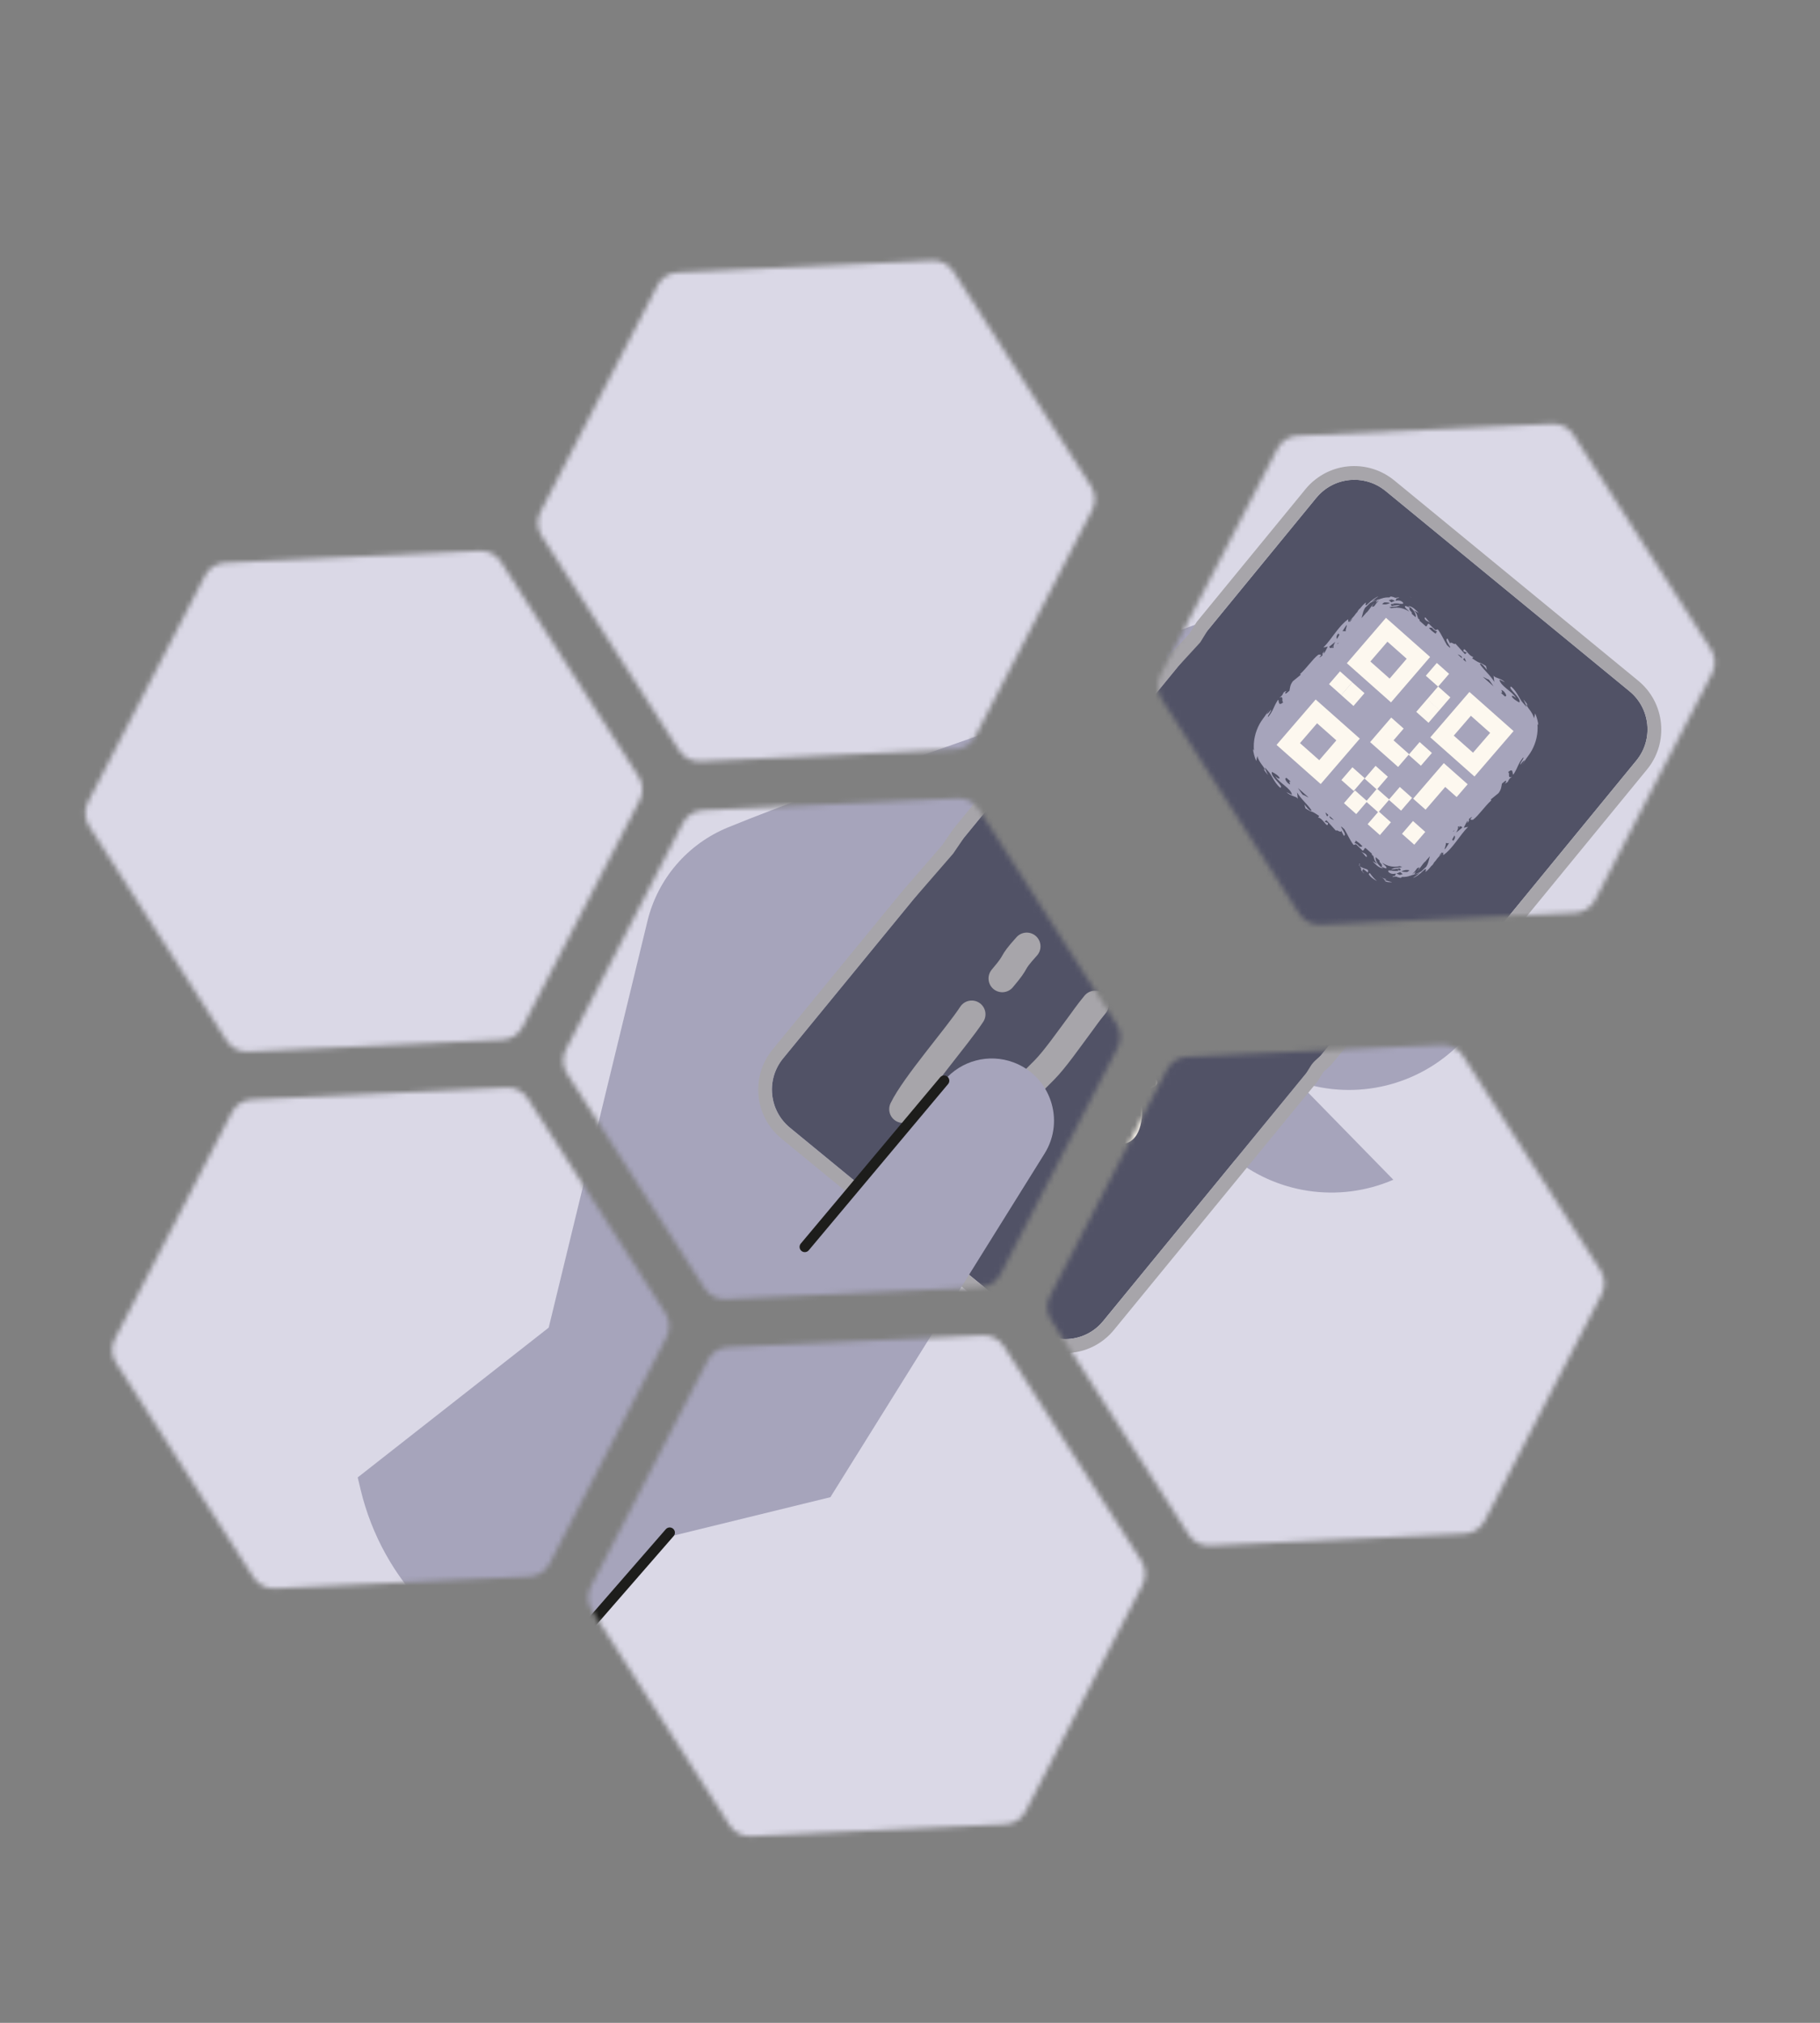 <?xml version="1.0" encoding="UTF-8"?>
<svg xmlns="http://www.w3.org/2000/svg" width="360" height="400" viewBox="0 0 360 400" fill="none">
  <rect x="0" y="0" width="360" height="400" fill="#808080" stroke="none"/>
  <g clip-path="url(#clip0_1206_1236)">
    <g clip-path="url(#clip1_1206_1236)">
      <mask id="mask0_1206_1236" style="mask-type:alpha" maskUnits="userSpaceOnUse" x="-15" y="-17" width="447" height="458">
        <g clip-path="url(#clip2_1206_1236)">
          <path d="M229.755 138.22L256.991 180.692C257.896 182.103 259.487 182.928 261.162 182.849L311.558 180.494C313.233 180.415 314.738 179.45 315.509 177.961L338.669 133.134C339.439 131.644 339.353 129.854 338.449 128.443L311.213 85.971C310.308 84.56 308.717 83.735 307.042 83.813L256.646 86.168C254.971 86.247 253.466 87.212 252.695 88.702L229.529 133.519C228.759 135.009 228.844 136.799 229.749 138.21L229.755 138.22Z" fill="#1D1D1B"></path>
        </g>
      </mask>
      <g mask="url(#mask0_1206_1236)">
        <rect x="15.525" y="5.26" width="358.758" height="344.813" fill="#DAD8E6"></rect>
        <path d="M246.222 158.428L296.498 131.132C298.043 142.816 292.798 154.351 282.99 160.877L253.194 180.694L246.222 158.42L246.222 158.428Z" fill="#A6A4BB"></path>
        <path d="M264.803 168.681L318.683 187.914C311.022 196.861 298.925 200.658 287.522 197.714L252.871 188.754L264.803 168.697L264.803 168.681Z" fill="#A6A4BB"></path>
        <path d="M264.018 175.541L304.018 216.448C293.208 221.124 280.666 219.237 271.711 211.585L244.505 188.333L264.026 175.541L264.018 175.541Z" fill="#A6A4BB"></path>
        <path d="M236.917 123.331C233.651 124.719 193.079 138.302 172.385 146.785C164.429 150.049 158.518 156.92 156.485 165.272L130.979 270.255L153.859 288.719L192.671 279.219L236.917 123.331Z" fill="#A6A4BB"></path>
        <path d="M260.383 98.427C263.787 94.268 269.921 93.678 274.087 97.091L322.312 136.679C326.478 140.092 327.083 146.236 323.68 150.387L246.604 244.411C243.2 248.57 237.066 249.16 232.9 245.747L184.675 206.159C180.509 202.746 179.905 196.602 183.307 192.451L260.375 98.426L260.383 98.427Z" fill="#515266"></path>
        <path d="M261.603 97.185C265.124 94.194 270.377 94.058 274.077 97.097L322.303 136.685C326.469 140.098 327.073 146.242 323.67 150.393L289.659 191.89L288.59 192.855C288.241 193.18 287.928 193.541 287.673 193.948L286.75 195.431L269.141 216.912L266.426 220.222L246.594 244.425C246.221 244.883 245.806 245.295 245.372 245.674C241.851 248.665 236.598 248.801 232.897 245.762L184.672 206.174C180.506 202.761 179.902 196.617 183.305 192.466L199.808 172.334L209.049 161.064L216.933 151.982L219.079 148.837L233.092 131.73L237.357 127.084C237.412 127.027 237.46 126.961 237.5 126.886L238.878 124.653L260.365 98.44C260.737 97.982 261.152 97.57 261.586 97.191M259.828 95.097C259.27 95.573 258.738 96.107 258.263 96.688L236.777 122.901C236.702 122.995 236.634 123.099 236.575 123.195L235.259 125.308L231.085 129.854C231.041 129.889 231.02 129.934 230.983 129.977L216.97 147.084C216.923 147.15 216.875 147.216 216.827 147.282L214.776 150.303L206.992 159.27C206.992 159.27 206.948 159.304 206.946 159.328L197.704 170.598L181.201 190.729C176.85 196.042 177.632 203.918 182.95 208.287L231.176 247.875C235.856 251.714 242.58 251.664 247.163 247.764C247.728 247.289 248.253 246.754 248.727 246.173L268.56 221.97L271.274 218.661L288.884 197.179C288.959 197.085 289.025 196.997 289.084 196.9L290.007 195.418C290.124 195.232 290.265 195.05 290.433 194.911L291.502 193.946C291.608 193.855 291.691 193.762 291.775 193.652L325.786 152.155C327.888 149.585 328.876 146.335 328.544 143.017C328.211 139.699 326.606 136.708 324.03 134.597L275.804 95.008C271.124 91.169 264.4 91.219 259.817 95.12L259.828 95.097Z" fill="#A7A5AA"></path>
        <path d="M220.425 214.13C224.175 205.284 228.264 201.524 235.03 194.706C236.998 192.725 239.859 188.653 241.523 186.422C243.044 184.389 243.406 183.747 245.023 181.781" stroke="#A7A5AA" stroke-width="5.438" stroke-miterlimit="10" stroke-linecap="round"></path>
        <path d="M226.663 176.649C230.11 172.599 227.941 174.253 231.504 170.296" stroke="#A7A5AA" stroke-width="5.438" stroke-miterlimit="10" stroke-linecap="round"></path>
        <path d="M207.019 202.493C209.324 197.727 217.728 188.157 220.622 183.731" stroke="#A7A5AA" stroke-width="5.438" stroke-miterlimit="10" stroke-linecap="round"></path>
        <path d="M241.154 218.578C242.681 218.249 243.546 216.592 243.785 215.036C244.024 213.481 243.839 211.883 244.279 210.375C245.157 210.486 246.037 210.59 246.915 210.702C247.433 210.763 247.992 210.813 248.443 210.564C248.818 210.353 249.039 209.965 249.236 209.583C249.92 208.231 250.359 206.675 250.089 205.186C249.819 203.698 248.705 202.277 247.2 202.012C246.763 201.937 246.3 201.954 245.902 202.153C244.963 202.624 244.741 203.895 244.979 204.918C245.482 207.126 247.722 208.783 249.976 208.635C250.522 208.596 251.07 208.47 251.535 208.175C252.427 207.627 252.899 206.6 253.169 205.59C253.733 203.507 253.604 201.232 252.814 199.22C254.041 198.537 255.259 197.861 256.493 197.187" stroke="#FDF8EF" stroke-width="1.648" stroke-linecap="round" stroke-linejoin="round"></path>
        <path d="M281.851 122.069C282.178 122.203 282.483 122.923 283.032 123.195C282.595 122.921 281.606 122.661 281.851 122.069Z" fill="#A6A4BB"></path>
        <path d="M278.836 117.996C278.996 118.055 279.154 118.129 279.301 118.234C279.113 118.14 278.971 118.068 278.836 117.996Z" fill="#A6A4BB"></path>
        <path d="M256.718 157.995C256.729 158.037 256.739 158.085 256.733 158.14L256.718 157.995Z" fill="#A6A4BB"></path>
        <path d="M270.319 169.481C269.992 169.347 269.687 168.626 269.138 168.355C269.575 168.629 270.564 168.889 270.319 169.481Z" fill="#A6A4BB"></path>
        <path d="M268.798 171.132L268.864 171.044C268.895 171.12 268.94 171.212 268.999 171.315C268.926 171.259 268.861 171.203 268.798 171.132Z" fill="#A6A4BB"></path>
        <path d="M269.031 170.834L268.863 171.045C268.803 170.878 268.814 170.784 269.031 170.834Z" fill="#A6A4BB"></path>
        <path d="M270.528 172.528L269.663 171.829C269.429 172.128 269.308 172.28 269.848 172.694C269.624 172.7 269.309 172.129 269.105 171.843L269.319 171.979C269.285 171.8 269.125 171.535 269 171.313C269.78 171.922 270.974 171.713 270.528 172.528Z" fill="#A6A4BB"></path>
        <path d="M272.365 174.218C272.011 174.049 271.432 173.694 271.085 173.327C270.915 173.148 270.777 172.972 270.758 172.859C270.769 172.765 270.818 172.691 270.966 172.652C271.354 173.208 271.807 173.755 272.365 174.218Z" fill="#A6A4BB"></path>
        <path d="M274.22 174.133C274.579 174.255 275.156 174.363 275.377 174.445C274.256 174.496 274.026 174.293 273.931 174.147C273.84 173.977 273.866 173.829 273.325 173.55C273.667 173.694 274.009 173.758 274.266 173.94C273.705 173.905 273.862 173.995 274.22 174.133Z" fill="#A6A4BB"></path>
        <path d="M273.328 173.554C273.167 173.496 273.009 173.421 272.862 173.317C273.05 173.41 273.193 173.483 273.328 173.554Z" fill="#A6A4BB"></path>
        <path d="M295.444 133.546C295.433 133.505 295.423 133.456 295.43 133.401L295.444 133.546Z" fill="#A6A4BB"></path>
        <path d="M294.872 158.106C294.874 158.217 295.025 158.227 295.025 158.227C293.608 159.509 292.503 161.249 291.369 162.094C291.076 162.083 290.503 162.278 291.205 161.525C290.948 161.614 290.728 161.787 290.538 161.988C290.638 162.151 290.594 162.384 290.215 162.762C290.311 162.558 290.33 162.401 290.296 162.278C289.99 162.719 289.76 163.249 289.526 163.683L290.391 163.499C288.701 165.209 287.333 167.834 285.481 169.095L285.459 168.536C285.023 168.93 284.638 169.354 284.277 169.781C284.103 170.047 283.905 170.31 283.652 170.559C283.606 170.617 283.559 170.675 283.512 170.734L283.603 170.641C283.835 170.294 283.367 171.154 283.155 171.201C282.735 171.724 282.348 172.172 281.945 172.419C282.113 171.937 282.081 171.798 281.94 171.853C281.897 171.88 281.854 171.907 281.812 171.926C281.742 171.973 281.663 172.044 281.573 172.128C281.412 172.277 281.233 172.447 281.045 172.623C280.851 172.783 280.649 172.943 280.457 173.087C280.059 173.359 279.685 173.561 279.497 173.603C279.954 173.298 280.434 172.941 280.896 172.534C280.564 172.718 280.182 172.856 279.768 172.926C279.768 172.926 279.769 172.918 279.769 172.911C280.042 172.823 280.326 172.714 280.604 172.587C280.78 172.505 280.958 172.414 281.128 172.323C281.146 172.309 281.155 172.294 281.173 172.28C281.371 172.089 281.569 171.889 281.766 171.706C281.883 171.592 281.998 171.494 282.114 171.388C282.369 170.981 282.523 170.553 282.596 170.204C282.68 169.895 282.755 169.594 282.836 169.317L282.056 170.196C282.001 170.324 281.945 170.39 281.875 170.381C281.82 170.438 281.765 170.504 281.702 170.56C281.638 170.632 281.573 170.712 281.509 170.784C281.322 171.016 281.152 171.243 280.999 171.464C280.97 171.508 280.904 171.596 280.838 171.676C280.773 171.756 280.716 171.836 280.651 171.916C280.536 172.078 280.408 172.222 280.287 172.367C280.681 171.792 281.072 171.313 280.321 171.678C280.059 172.077 279.751 172.463 279.383 172.817C279.383 172.817 279.383 172.817 279.389 172.834C279.619 172.702 279.831 172.528 280.025 172.368C279.947 172.55 279.854 172.737 279.753 172.917C279.545 172.988 279.34 173.043 279.151 173.092C279.066 173.138 278.989 173.185 278.904 173.23L279.01 173.139C279.01 173.139 279.044 173.119 279.061 173.113C279.053 173.113 279.037 173.119 279.028 173.125C279.028 173.125 279.018 173.14 279.01 173.139C278.375 173.399 277.823 173.421 277.339 173.404C277.244 173.472 277.148 173.54 277.046 173.6C276.609 173.525 276.349 173.43 276.185 173.339C275.962 173.345 275.728 173.365 275.475 173.423C275.354 173.297 275.597 173.262 275.988 173.189C275.905 173.083 275.977 173.012 276.034 172.931C276.081 172.873 276.12 172.814 276.097 172.74C275.572 172.869 275.019 172.836 274.612 172.374C274.482 172.056 274.841 172.114 275.336 172.173C275.248 172.106 275.159 172.048 275.08 171.983C275.198 172.061 275.294 172.12 275.383 172.178C275.563 172.199 275.767 172.223 275.967 172.223C276.228 172.23 276.469 172.211 276.657 172.169C276.544 172.052 276.44 171.921 276.343 171.798C275.968 171.873 275.58 171.923 275.184 171.908C275.785 171.533 276.359 171.593 276.939 171.534C277.084 171.519 277.23 171.497 277.361 171.464C277.2 171.414 277.049 171.348 276.898 171.274C276.571 171.347 276.24 171.388 275.906 171.388C275.88 171.401 275.847 171.413 275.838 171.42C275.815 171.417 275.817 171.402 275.803 171.384C274.962 171.364 274.125 171.098 273.405 170.592C273.675 171.005 274.345 171.331 274.239 171.685C274.075 171.793 273.532 171.474 273.314 171.433C273.597 170.789 272.618 170.515 272.919 170.192L272.148 169.512C272.148 169.512 272.14 169.511 272.132 169.51C272.007 169.758 272.15 170.165 272.388 170.575C272.506 170.796 272.721 171.06 272.951 171.27C273.038 171.344 273.125 171.418 273.213 171.476C273.218 171.437 273.251 171.425 273.314 171.433C273.303 171.455 273.284 171.485 273.272 171.515C273.397 171.602 273.517 171.663 273.616 171.707C273.225 171.716 272.737 171.468 272.331 171.126C271.999 170.84 271.71 170.527 271.496 170.311L272.482 170.857C271.774 170.184 271.818 169.744 271.644 169.262C271.556 169.196 271.462 169.113 271.347 169.012L271.356 168.798L270.117 167.697C269.777 167.617 269.88 168.289 269.47 168.193C269.429 168.133 269.388 168.08 269.353 168.036C269.004 167.693 268.594 167.318 268.224 166.948L267.738 167.089C267.009 166.112 266.616 165.127 265.925 163.97L265.363 163.474L265.269 163.527C265.619 164.197 266.392 165.14 265.811 165.27L265.293 164.27C265.263 164.855 264.305 163.867 264.286 164.302L262.363 162.181L262.017 162.483L262.678 162.752C262.618 164.066 261.712 161.762 260.714 161.652L260.949 161.354C258.884 159.964 259.962 160.951 258.221 159.846L258.028 159.123C258.037 158.981 259.077 160.687 259.432 160.244C258.699 159.106 257.295 157.986 256.571 156.698L256.72 158.005C256.571 157.439 255.35 157.541 254.455 156.624L255.553 157.167C255.38 155.866 253.08 154.918 252.246 153.49C252.571 153.775 252.896 154.052 253.121 153.896C253.029 153.463 252.156 152.906 251.607 152.635C251.12 153.524 254.059 155.463 253.257 155.782C252.551 155.221 252.114 154.477 251.725 153.795C251.526 153.453 251.348 153.137 251.15 152.859C251.117 152.808 251.005 152.675 250.921 152.578C250.829 152.479 250.745 152.382 250.661 152.284C250.493 152.089 250.332 151.903 250.16 151.74C250.249 151.997 250.337 152.262 250.451 152.514L250.637 152.894C250.687 153.012 250.795 153.175 250.803 153.24L250.33 152.659C250.164 152.448 250.023 152.225 249.883 152.001L250.21 152.327C250.162 151.931 249.855 151.56 249.519 151.107C249.198 150.655 248.825 150.102 248.723 149.485C248.621 149.807 248.543 150.132 248.487 150.476C248.153 149.728 247.945 148.931 247.841 148.123L248.03 148.408C247.861 146.47 248.319 144.678 249.152 143.152C249.371 142.78 249.598 142.409 249.861 142.066L250.146 141.678L250.347 141.391C250.615 141.009 250.86 140.616 251.107 140.207L250.553 141.192C250.695 141.201 251.12 140.774 251.394 140.337C251.553 140.682 250.564 141.639 250.86 141.762C251.981 140.358 251.812 139.9 252.787 138.384C253.08 138.394 252.687 139.836 253.827 138.873C253.379 138.629 254.072 137.54 253.069 137.947C254.163 137.241 253.407 136.969 254.509 136.605C254.405 136.672 254.307 136.836 254.201 136.991C254.212 137.438 254.774 136.788 255.061 136.583C255.187 135.921 255.168 135.473 255.727 134.711L257.286 133.439C257.283 133.327 257.133 133.317 257.133 133.317C258.55 132.036 259.655 130.296 260.789 129.451C261.082 129.461 261.655 129.266 260.953 130.019C261.21 129.93 261.43 129.757 261.62 129.557C261.52 129.394 261.564 129.16 261.942 128.783C261.847 128.986 261.828 129.143 261.861 129.267C262.168 128.825 262.398 128.295 262.632 127.861L261.767 128.046C263.457 126.335 264.825 123.711 266.677 122.449L266.699 123.009C267.135 122.614 267.52 122.19 267.88 121.763C268.055 121.497 268.253 121.234 268.506 120.985C268.552 120.927 268.599 120.869 268.646 120.811L268.555 120.903C268.323 121.25 268.791 120.39 269.003 120.344C269.423 119.82 269.81 119.372 270.213 119.125C270.045 119.607 270.076 119.746 270.218 119.691C270.261 119.664 270.304 119.637 270.338 119.618C270.408 119.57 270.488 119.5 270.577 119.415C270.738 119.267 270.917 119.097 271.105 118.92C271.299 118.76 271.501 118.601 271.693 118.456C272.091 118.185 272.465 117.982 272.653 117.941C272.196 118.245 271.716 118.602 271.254 119.009C271.586 118.826 271.968 118.688 272.382 118.617C272.382 118.617 272.382 118.625 272.381 118.633C272.108 118.72 271.824 118.83 271.547 118.956C271.37 119.039 271.192 119.129 271.022 119.221C271.004 119.235 270.995 119.249 270.977 119.263C270.779 119.455 270.581 119.654 270.384 119.838C270.267 119.951 270.152 120.049 270.036 120.155C269.781 120.563 269.627 120.99 269.554 121.34C269.47 121.648 269.395 121.95 269.314 122.227L270.094 121.348C270.149 121.219 270.205 121.154 270.275 121.162C270.33 121.105 270.385 121.04 270.448 120.984C270.512 120.912 270.577 120.832 270.641 120.76C270.828 120.527 270.998 120.3 271.151 120.08C271.18 120.035 271.247 119.948 271.312 119.868C271.377 119.788 271.434 119.707 271.499 119.627C271.614 119.466 271.742 119.322 271.863 119.177C271.469 119.751 271.078 120.23 271.829 119.865C272.091 119.466 272.399 119.081 272.768 118.726C272.768 118.726 272.768 118.726 272.762 118.71C272.531 118.842 272.32 119.016 272.126 119.176C272.203 118.994 272.297 118.806 272.397 118.627C272.605 118.556 272.81 118.5 272.999 118.451C273.084 118.405 273.161 118.359 273.246 118.313L273.14 118.404C273.14 118.404 273.106 118.424 273.089 118.43C273.097 118.431 273.114 118.425 273.122 118.418C273.122 118.418 273.132 118.403 273.14 118.404C273.775 118.145 274.327 118.122 274.811 118.14C274.906 118.071 275.002 118.003 275.104 117.943C275.541 118.019 275.801 118.113 275.965 118.204C276.189 118.199 276.422 118.178 276.675 118.121C276.796 118.246 276.553 118.281 276.162 118.355C276.245 118.46 276.173 118.531 276.116 118.612C276.069 118.67 276.03 118.729 276.046 118.803C276.57 118.674 277.124 118.707 277.531 119.169C277.66 119.487 277.301 119.428 276.806 119.37C276.894 119.436 276.983 119.494 277.063 119.559C276.945 119.482 276.848 119.423 276.759 119.364C276.579 119.343 276.375 119.319 276.176 119.319C275.914 119.312 275.673 119.332 275.485 119.373C275.598 119.498 275.702 119.622 275.799 119.745C276.174 119.669 276.562 119.62 276.958 119.635C276.357 120.009 275.783 119.95 275.203 120.009C275.058 120.023 274.912 120.046 274.781 120.078C274.942 120.129 275.093 120.195 275.244 120.268C275.571 120.195 275.902 120.155 276.236 120.154C276.262 120.141 276.295 120.129 276.304 120.123C276.327 120.125 276.326 120.141 276.339 120.159C277.181 120.178 278.017 120.444 278.737 120.951C278.468 120.537 277.798 120.211 277.903 119.858C278.067 119.75 278.61 120.068 278.828 120.11C278.546 120.753 279.524 121.028 279.223 121.35L279.995 122.03C279.995 122.03 280.002 122.031 280.01 122.032C280.135 121.784 279.992 121.377 279.754 120.967C279.637 120.747 279.421 120.482 279.191 120.272C279.104 120.198 279.018 120.124 278.929 120.066C278.924 120.105 278.891 120.117 278.828 120.11C278.839 120.087 278.858 120.058 278.87 120.027C278.745 119.941 278.633 119.88 278.526 119.836C278.918 119.826 279.406 120.075 279.811 120.417C280.143 120.703 280.433 121.016 280.646 121.232L279.66 120.686C280.368 121.358 280.324 121.799 280.498 122.281C280.586 122.347 280.68 122.43 280.795 122.531L280.786 122.745L282.025 123.846C282.366 123.926 282.262 123.253 282.672 123.349C282.713 123.41 282.755 123.462 282.789 123.506C283.139 123.85 283.548 124.225 283.918 124.595L284.405 124.453C285.133 125.43 285.526 126.416 286.217 127.572L286.78 128.068L286.873 128.016C286.523 127.345 285.751 126.403 286.331 126.272L286.85 127.273C286.879 126.687 287.837 127.676 287.856 127.24L289.779 129.361L290.125 129.06L289.464 128.791C289.524 127.477 290.43 129.78 291.428 129.89L291.194 130.189C293.258 131.578 292.181 130.592 293.921 131.696L294.114 132.42C294.105 132.562 293.065 130.855 292.71 131.299C293.443 132.436 294.847 133.557 295.571 134.844L295.423 133.537C295.571 134.104 296.793 134.001 297.687 134.919L296.589 134.375C296.762 135.677 299.062 136.625 299.896 138.053C299.572 137.767 299.246 137.49 299.021 137.647C299.113 138.079 299.987 138.636 300.536 138.908C301.023 138.018 298.084 136.08 298.885 135.76C299.591 136.321 300.029 137.065 300.418 137.748C300.616 138.09 300.794 138.405 300.992 138.683C301.018 138.734 301.137 138.867 301.221 138.965C301.313 139.063 301.397 139.161 301.481 139.258C301.649 139.453 301.81 139.639 301.982 139.803C301.893 139.546 301.805 139.281 301.691 139.028L301.505 138.648C301.455 138.531 301.348 138.367 301.339 138.302L301.812 138.883C301.978 139.094 302.119 139.318 302.26 139.541L301.932 139.216C301.981 139.612 302.287 139.982 302.624 140.436C302.944 140.887 303.317 141.441 303.419 142.058C303.521 141.735 303.599 141.41 303.655 141.067C303.989 141.815 304.198 142.611 304.301 143.419L304.112 143.134C304.281 145.073 303.823 146.865 302.99 148.39C302.771 148.763 302.544 149.134 302.281 149.477L301.997 149.865L301.796 150.152C301.528 150.534 301.282 150.927 301.035 151.335L301.589 150.35C301.447 150.341 301.022 150.769 300.748 151.206C300.59 150.861 301.578 149.903 301.282 149.781C300.161 151.185 300.33 151.642 299.355 153.159C299.062 153.148 299.455 151.706 298.315 152.67C298.764 152.914 298.07 154.002 299.073 153.595C297.979 154.302 298.735 154.574 297.633 154.937C297.737 154.87 297.836 154.707 297.941 154.552C297.931 154.105 297.368 154.755 297.082 154.96C296.956 155.622 296.974 156.069 296.415 156.831L294.856 158.104L294.872 158.106ZM266.404 123.555C266.091 123.908 265.799 124.431 265.534 124.853C265.77 124.745 265.929 124.812 266.195 124.851C266.076 124.511 266.438 123.941 266.395 123.562L266.404 123.555ZM285.762 167.991C286.074 167.637 286.367 167.115 286.632 166.692C286.396 166.8 286.237 166.733 285.971 166.694C286.09 167.034 285.728 167.604 285.771 167.984L285.762 167.991ZM287.679 164.158C287.581 164.242 287.475 164.332 287.377 164.424C287.551 164.429 287.629 164.311 287.679 164.158ZM264.495 127.389C264.592 127.305 264.698 127.214 264.797 127.122C264.622 127.117 264.545 127.235 264.495 127.389ZM288.804 163.391C288.706 163.546 288.569 163.697 288.417 163.839C288.547 163.679 288.636 163.53 288.693 163.386C288.541 163.392 288.408 163.44 288.351 163.521C288.503 163.714 288.317 164.145 288.036 164.637L289.233 163.664C289.23 163.489 289.019 163.392 288.805 163.383L288.804 163.391ZM287.707 165.203C287.52 165.508 287.341 165.805 287.215 166.069C287.294 166.07 287.367 166.126 287.429 166.277C287.859 165.866 287.862 165.437 287.707 165.203ZM285.327 168.647L285.202 168.553C284.977 168.773 284.8 168.999 284.645 169.228L285.327 168.647ZM278.354 172.425C278.543 172.312 278.691 172.202 278.791 172.095C278.126 171.929 277.685 172.092 277.213 172.314C277.552 172.41 277.899 172.435 278.194 172.43C278.249 172.437 278.298 172.427 278.354 172.425ZM276.733 172.536C276.573 172.613 276.406 172.681 276.225 172.731C276.442 172.844 276.67 172.943 276.899 173.018C277.088 172.968 277.278 172.911 277.461 172.845C277.278 172.712 277.11 172.581 276.952 172.435C276.885 172.467 276.809 172.505 276.733 172.536ZM276.815 171.71C276.675 171.75 276.529 171.772 276.382 171.803C276.509 171.945 276.655 172.058 276.82 172.141C277.093 172.054 277.166 171.903 276.815 171.71ZM269.339 167.143C269.339 167.143 269.41 167.215 269.46 167.261C269.418 167.216 269.375 167.179 269.339 167.143ZM268.903 167.402C268.909 167.347 269.224 167.575 269.5 167.329C269.413 167.255 269.198 167.055 268.972 166.813C268.689 166.581 268.439 166.408 268.152 166.207C268.174 166.361 268.101 166.504 267.912 166.625C267.94 166.652 267.962 166.67 267.991 166.698C268.409 166.866 268.661 167.087 268.903 167.402ZM267.762 166.479C267.762 166.479 267.804 166.524 267.826 166.543C267.804 166.524 267.783 166.498 267.762 166.479ZM263.062 161.723C263.308 161.935 263.578 162.07 263.846 162.165C263.746 162.066 263.645 161.974 263.546 161.867L262.962 161.353L263.061 161.73L263.062 161.723ZM262.522 161.444L262.755 161.153L262.186 160.648C262.243 160.91 262.344 161.2 262.522 161.444ZM257.781 157.239C257.723 157.057 258.488 157.585 258.849 157.699L256.731 155.818C257.126 156.382 257.485 156.981 257.781 157.239ZM254.751 154.86C255.727 155.556 254.658 154.427 255.208 154.556C255.248 154.56 255.287 154.565 255.318 154.569L254.504 153.844C254.042 153.782 254.233 154.321 254.751 154.86ZM263.362 128.154C263.46 127.999 263.597 127.848 263.749 127.707C263.619 127.866 263.529 128.015 263.473 128.159C263.624 128.154 263.757 128.106 263.815 128.025C263.662 127.832 263.849 127.4 264.13 126.908L262.932 127.881C262.936 128.056 263.147 128.153 263.361 128.162L263.362 128.154ZM264.459 126.342C264.646 126.038 264.825 125.74 264.951 125.477C264.872 125.475 264.799 125.419 264.737 125.268C264.306 125.679 264.303 126.109 264.459 126.342ZM266.847 122.899L266.971 122.993C267.196 122.773 267.374 122.547 267.528 122.318L266.847 122.899ZM273.819 119.121C273.631 119.234 273.483 119.344 273.382 119.451C274.047 119.617 274.488 119.455 274.96 119.232C274.621 119.136 274.274 119.111 273.979 119.116C273.924 119.109 273.875 119.12 273.819 119.121ZM275.432 119.009C275.593 118.932 275.76 118.864 275.941 118.814C275.723 118.701 275.496 118.603 275.266 118.528C275.077 118.577 274.888 118.634 274.705 118.7C274.888 118.833 275.056 118.964 275.213 119.11C275.281 119.079 275.357 119.04 275.432 119.009ZM275.359 119.836C275.499 119.797 275.645 119.774 275.791 119.744C275.665 119.601 275.519 119.489 275.354 119.406C275.081 119.493 275.007 119.643 275.359 119.836ZM282.827 124.402C282.827 124.402 282.756 124.33 282.705 124.284C282.748 124.329 282.791 124.366 282.827 124.402ZM283.263 124.143C283.257 124.198 282.941 123.97 282.666 124.216C282.752 124.29 282.968 124.49 283.194 124.732C283.477 124.964 283.727 125.137 284.014 125.338C283.992 125.184 284.065 125.042 284.254 124.921C284.225 124.893 284.204 124.875 284.175 124.848C283.757 124.679 283.505 124.458 283.263 124.143ZM284.404 125.066C284.404 125.066 284.362 125.021 284.34 125.003C284.362 125.021 284.382 125.047 284.404 125.066ZM289.104 129.823C288.858 129.611 288.588 129.475 288.32 129.38C288.42 129.479 288.521 129.571 288.627 129.679L289.211 130.194L289.112 129.816L289.104 129.823ZM289.652 130.102L289.418 130.393L289.988 130.898C289.931 130.637 289.83 130.346 289.652 130.102ZM294.385 134.306C294.443 134.488 293.678 133.96 293.317 133.846L295.435 135.727C295.04 135.163 294.681 134.564 294.385 134.306ZM297.415 136.685C296.439 135.989 297.507 137.118 296.957 136.989C296.918 136.985 296.879 136.98 296.848 136.976L297.661 137.701C298.124 137.764 297.933 137.224 297.415 136.685Z" fill="#A6A4BB"></path>
        <path d="M282.879 129.909C279.384 126.814 277.641 125.264 274.146 122.169C271.048 125.759 269.499 127.558 266.409 131.149C269.904 134.244 271.647 135.795 275.142 138.889C278.24 135.299 279.789 133.5 282.879 129.909ZM274.434 126.883C275.962 128.233 276.725 128.912 278.245 130.262C276.89 131.829 276.216 132.617 274.869 134.185C273.341 132.835 272.578 132.156 271.058 130.806C272.412 129.239 273.086 128.451 274.441 126.884L274.434 126.883Z" fill="#FDF8EF"></path>
        <path d="M299.388 144.566C295.893 141.472 294.15 139.921 290.655 136.826C287.557 140.416 286.008 142.215 282.918 145.806C286.413 148.901 288.156 150.452 291.651 153.546C294.749 149.956 296.298 148.157 299.388 144.566ZM290.942 141.54C292.47 142.89 293.234 143.569 294.754 144.919C293.399 146.486 292.725 147.274 291.37 148.841L287.558 145.463C288.913 143.895 289.587 143.107 290.942 141.54Z" fill="#FDF8EF"></path>
        <path d="M268.973 146.057C265.478 142.963 263.735 141.412 260.24 138.317C257.142 141.908 255.593 143.707 252.502 147.298C255.998 150.392 257.741 151.943 261.236 155.038C264.334 151.447 265.883 149.648 268.973 146.057ZM260.52 143.022C262.048 144.373 262.812 145.052 264.332 146.401C262.977 147.968 262.303 148.756 260.948 150.324C259.42 148.973 258.657 148.294 257.137 146.945C258.491 145.378 259.165 144.59 260.52 143.022Z" fill="#FDF8EF"></path>
        <path d="M290.306 155.083C288.418 153.411 287.474 152.575 285.586 150.904C283.161 153.714 281.952 155.124 279.527 157.934C280.507 158.805 281.005 159.238 281.984 160.11C283.534 158.311 284.309 157.407 285.866 155.609C286.767 156.408 287.221 156.812 288.129 157.611C288.997 156.599 289.438 156.094 290.306 155.083Z" fill="#FDF8EF"></path>
        <path d="M278.728 149.131C277.496 148.038 276.876 147.488 275.644 146.395C276.447 145.463 276.843 145 277.646 144.068C276.666 143.197 276.168 142.764 275.189 141.892C273.519 143.836 272.68 144.804 271.01 146.748C273.222 148.712 274.332 149.694 276.551 151.66C277.427 150.649 277.86 150.143 278.728 149.131Z" fill="#FDF8EF"></path>
        <path d="M274.708 158.146C275.583 157.135 276.017 156.629 276.885 155.617C277.857 156.48 278.34 156.911 279.312 157.774C278.437 158.785 278.003 159.29 277.136 160.302C276.163 159.439 275.681 159.008 274.708 158.146Z" fill="#FDF8EF"></path>
        <path d="M270.198 158.484C271.074 157.473 271.507 156.967 272.375 155.956C273.348 156.818 273.83 157.249 274.803 158.112C273.927 159.123 273.493 159.629 272.626 160.641C271.653 159.778 271.171 159.347 270.198 158.484Z" fill="#FDF8EF"></path>
        <path d="M278.63 149.263C279.505 148.252 279.939 147.746 280.807 146.734C281.779 147.597 282.262 148.028 283.234 148.891C282.359 149.902 281.925 150.408 281.058 151.42C280.085 150.557 279.602 150.126 278.63 149.263Z" fill="#FDF8EF"></path>
        <path d="M277.315 164.877C278.191 163.866 278.625 163.36 279.492 162.348C280.465 163.211 280.947 163.642 281.92 164.505C281.044 165.516 280.611 166.022 279.743 167.034C278.77 166.171 278.288 165.74 277.315 164.877Z" fill="#FDF8EF"></path>
        <path d="M265.331 154.248C266.206 153.237 266.64 152.731 267.508 151.719C268.48 152.582 268.963 153.013 269.935 153.876C269.06 154.887 268.626 155.393 267.759 156.405C266.786 155.542 266.304 155.111 265.331 154.248Z" fill="#FDF8EF"></path>
        <path d="M282.029 133.621C282.905 132.61 283.338 132.104 284.206 131.092C285.179 131.955 285.661 132.386 286.634 133.249C285.758 134.26 285.324 134.766 284.457 135.778C283.484 134.915 283.002 134.484 282.029 133.621Z" fill="#FDF8EF"></path>
        <path d="M262.881 135.286C263.756 134.275 264.19 133.769 265.057 132.757C266.03 133.62 266.513 134.051 267.485 134.914C266.61 135.925 266.176 136.431 265.308 137.443C264.336 136.58 263.853 136.149 262.881 135.286Z" fill="#FDF8EF"></path>
        <path d="M265.293 137.442C266.168 136.431 266.602 135.925 267.47 134.914C268.442 135.776 268.925 136.207 269.897 137.07C269.022 138.081 268.588 138.587 267.721 139.599C266.748 138.736 266.266 138.305 265.293 137.442Z" fill="#FDF8EF"></path>
        <path d="M282.282 138.277C283.158 137.266 283.591 136.76 284.459 135.749C285.432 136.611 285.914 137.042 286.887 137.905C286.011 138.916 285.577 139.422 284.71 140.434C283.737 139.571 283.255 139.14 282.282 138.277Z" fill="#FDF8EF"></path>
        <path d="M280.136 140.767C281.011 139.756 281.445 139.25 282.312 138.238C283.285 139.101 283.767 139.532 284.74 140.395C283.865 141.406 283.431 141.912 282.563 142.923C281.591 142.061 281.108 141.63 280.136 140.767Z" fill="#FDF8EF"></path>
        <path d="M269.916 153.968C270.791 152.957 271.225 152.451 272.093 151.439C273.065 152.302 273.548 152.733 274.52 153.596C273.645 154.607 273.211 155.113 272.344 156.125C271.371 155.262 270.889 154.831 269.916 153.968Z" fill="#FDF8EF"></path>
        <path d="M265.837 158.821C266.712 157.81 267.146 157.304 268.014 156.292C268.986 157.155 269.469 157.586 270.441 158.449C269.566 159.46 269.132 159.966 268.265 160.978C267.292 160.115 266.809 159.684 265.837 158.821Z" fill="#FDF8EF"></path>
        <path d="M270.519 162.975C271.395 161.964 271.829 161.458 272.696 160.446C273.669 161.309 274.151 161.74 275.124 162.603C274.248 163.614 273.815 164.12 272.947 165.131C271.974 164.269 271.492 163.838 270.519 162.975Z" fill="#FDF8EF"></path>
        <path d="M192.662 279.225L235.029 211.277C239.146 204.681 236.175 195.959 228.882 193.241C223.999 191.425 218.512 192.874 215.156 196.862L168.518 252.484L192.654 279.225L192.662 279.225Z" fill="#A6A4BB"></path>
      </g>
    </g>
    <mask id="mask1_1206_1236" style="mask-type:alpha" maskUnits="userSpaceOnUse" x="-43" y="0" width="446" height="457">
      <g clip-path="url(#clip3_1206_1236)">
        <path d="M112.138 212.262L139.374 254.734C140.279 256.145 141.87 256.97 143.545 256.891L193.941 254.536C195.616 254.457 197.121 253.492 197.892 252.003L221.058 207.185C221.828 205.695 221.742 203.905 220.837 202.494L193.602 160.022C192.697 158.611 191.106 157.786 189.431 157.865L139.035 160.22C137.36 160.298 135.854 161.263 135.084 162.753L111.918 207.571C111.147 209.06 111.233 210.85 112.138 212.262Z" fill="#1D1D1B"></path>
        <path d="M107.118 105.933L134.353 148.405C135.258 149.816 136.849 150.641 138.525 150.563L188.92 148.208C190.596 148.129 192.101 147.164 192.871 145.674L216.037 100.857C216.808 99.367 216.722 97.577 215.817 96.166L188.581 53.694C187.676 52.283 186.085 51.458 184.41 51.537L134.014 53.892C132.339 53.97 130.834 54.935 130.063 56.425L106.897 101.243C106.127 102.732 106.213 104.522 107.118 105.933Z" fill="#1D1D1B"></path>
        <path d="M207.9 261.011L235.13 303.473C236.034 304.884 237.625 305.709 239.301 305.631L289.702 303.285C291.378 303.206 292.883 302.241 293.653 300.752L316.813 255.925C317.584 254.435 317.498 252.645 316.593 251.234L289.357 208.762C288.453 207.351 286.862 206.526 285.186 206.604L234.791 208.959C233.115 209.038 231.61 210.003 230.84 211.493L207.674 256.31C206.903 257.8 206.989 259.59 207.894 261.001L207.9 261.011Z" fill="#1D1D1B"></path>
        <path d="M104.397 217.226L131.632 259.698C132.537 261.109 132.623 262.899 131.853 264.389L108.687 309.207C107.916 310.696 106.411 311.661 104.736 311.74L54.34 314.095C52.665 314.174 51.074 313.349 50.169 311.938L22.933 269.466C22.028 268.055 21.942 266.264 22.713 264.775L45.879 219.957C46.649 218.468 48.154 217.502 49.83 217.424L100.225 215.069C101.901 214.99 103.492 215.815 104.397 217.226Z" fill="#1D1D1B"></path>
        <path d="M99.075 111.091L126.311 153.563C127.216 154.975 127.302 156.765 126.531 158.254L103.365 203.072C102.595 204.562 101.09 205.527 99.414 205.605L49.019 207.96C47.343 208.039 45.752 207.214 44.847 205.803L17.612 163.331C16.707 161.92 16.621 160.13 17.392 158.64L40.558 113.822C41.328 112.333 42.833 111.368 44.508 111.289L94.904 108.934C96.579 108.855 98.171 109.68 99.075 111.091Z" fill="#1D1D1B"></path>
        <path d="M198.548 266.212L225.784 308.684C226.689 310.095 226.774 311.885 226.004 313.374L202.838 358.192C202.067 359.682 200.562 360.647 198.887 360.726L148.491 363.08C146.816 363.159 145.225 362.334 144.32 360.923L117.084 318.451C116.18 317.04 116.094 315.25 116.864 313.76L140.03 268.943C140.801 267.453 142.306 266.488 143.981 266.409L194.377 264.054C196.052 263.976 197.643 264.801 198.548 266.212Z" fill="#1D1D1B"></path>
      </g>
    </mask>
    <g mask="url(#mask1_1206_1236)">
      <rect x="-12.885" y="22.097" width="358.758" height="344.813" fill="#DAD8E6"></rect>
      <path d="M217.81 175.265L268.087 147.969C269.632 159.653 264.387 171.188 254.579 177.714L224.782 197.531L217.81 175.257L217.81 175.265Z" fill="#A6A4BB"></path>
      <path d="M236.393 185.518L290.273 204.75C282.612 213.698 270.514 217.495 259.112 214.551L224.461 205.591L236.393 185.534L236.393 185.518Z" fill="#A6A4BB"></path>
      <path d="M235.606 192.378L275.606 233.285C264.796 237.961 252.254 236.074 243.299 228.422L216.093 205.17L235.614 192.378L235.606 192.378Z" fill="#A6A4BB"></path>
      <path d="M208.506 140.168C205.24 141.556 164.668 155.139 143.973 163.622C136.018 166.886 130.107 173.757 128.074 182.109L102.568 287.091L125.448 305.556L164.26 296.056L208.506 140.168Z" fill="#A6A4BB"></path>
      <path d="M141.355 292.855L107.602 331.622C89.593 326.908 75.657 312.649 71.329 294.552L70.754 292.148L133.139 243.238L141.363 292.862L141.355 292.855Z" fill="#A6A4BB"></path>
      <path d="M132.468 303.074L107.61 331.622" stroke="#1D1D1B" stroke-width="2.06" stroke-miterlimit="2" stroke-linecap="round"></path>
      <path d="M231.972 115.264C235.376 111.105 241.51 110.515 245.676 113.928L293.901 153.516C298.067 156.929 298.671 163.073 295.269 167.224L218.193 261.248C214.789 265.407 208.655 265.997 204.489 262.584L156.264 222.996C152.098 219.583 151.494 213.439 154.896 209.288L231.964 115.263L231.972 115.264Z" fill="#515266"></path>
      <path d="M233.192 114.022C236.713 111.031 241.966 110.895 245.666 113.934L293.892 153.522C298.057 156.935 298.662 163.079 295.259 167.23L261.248 208.727L260.179 209.692C259.83 210.017 259.517 210.378 259.262 210.785L258.339 212.268L240.73 233.749L238.015 237.058L218.182 261.262C217.81 261.72 217.395 262.132 216.961 262.511C213.44 265.502 208.187 265.638 204.486 262.599L156.261 223.011C152.095 219.598 151.491 213.454 154.894 209.303L171.396 189.171L180.638 177.901L188.522 168.819L190.668 165.674L204.681 148.567L208.946 143.921C209.001 143.864 209.048 143.798 209.089 143.723L210.467 141.49L231.953 115.277C232.326 114.819 232.741 114.407 233.175 114.028M231.417 111.934C230.859 112.41 230.326 112.944 229.852 113.524L208.365 139.738C208.291 139.832 208.223 139.936 208.164 140.032L206.848 142.145L202.674 146.691C202.63 146.726 202.609 146.771 202.572 146.814L188.559 163.92C188.511 163.987 188.464 164.053 188.416 164.119L186.365 167.14L178.581 176.107C178.581 176.107 178.537 176.141 178.534 176.165L169.293 187.435L152.79 207.566C148.439 212.879 149.22 220.755 154.539 225.124L202.764 264.712C207.445 268.551 214.168 268.501 218.752 264.6C219.317 264.126 219.842 263.591 220.316 263.01L240.149 238.807L242.863 235.497L260.473 214.016C260.547 213.922 260.614 213.834 260.673 213.737L261.596 212.254C261.713 212.069 261.854 211.887 262.022 211.748L263.091 210.783C263.197 210.692 263.28 210.599 263.364 210.489L297.375 168.992C299.477 166.422 300.465 163.172 300.133 159.854C299.8 156.535 298.195 153.544 295.618 151.434L247.393 111.845C242.712 108.006 235.989 108.056 231.406 111.957L231.417 111.934Z" fill="#A7A5AA"></path>
      <path d="M192.015 230.967C195.765 222.121 199.853 218.361 206.619 211.543C208.588 209.562 211.448 205.49 213.112 203.259C214.634 201.226 214.996 200.584 216.613 198.618" stroke="#A7A5AA" stroke-width="5.438" stroke-miterlimit="10" stroke-linecap="round"></path>
      <path d="M198.252 193.486C201.699 189.436 199.53 191.09 203.093 187.133" stroke="#A7A5AA" stroke-width="5.438" stroke-miterlimit="10" stroke-linecap="round"></path>
      <path d="M178.606 219.33C180.912 214.564 189.316 204.994 192.21 200.568" stroke="#A7A5AA" stroke-width="5.438" stroke-miterlimit="10" stroke-linecap="round"></path>
      <path d="M212.743 235.415C214.27 235.086 215.134 233.429 215.374 231.873C215.613 230.318 215.427 228.72 215.868 227.212C216.746 227.323 217.625 227.427 218.504 227.539C219.022 227.6 219.581 227.65 220.032 227.401C220.407 227.19 220.628 226.802 220.825 226.42C221.509 225.068 221.948 223.512 221.678 222.023C221.407 220.535 220.294 219.114 218.789 218.849C218.352 218.774 217.888 218.791 217.491 218.99C216.552 219.461 216.33 220.732 216.568 221.755C217.071 223.963 219.311 225.62 221.565 225.472C222.111 225.433 222.659 225.307 223.124 225.012C224.016 224.464 224.487 223.437 224.758 222.427C225.322 220.344 225.193 218.069 224.403 216.057C225.63 215.374 226.848 214.698 228.081 214.024" stroke="#FDF8EF" stroke-width="1.648" stroke-linecap="round" stroke-linejoin="round"></path>
      <path d="M253.44 138.906C253.767 139.04 254.072 139.76 254.621 140.032C254.183 139.758 253.195 139.498 253.44 138.906Z" fill="#A6A4BB"></path>
      <path d="M250.425 134.833C250.585 134.892 250.743 134.966 250.89 135.071C250.702 134.977 250.559 134.905 250.425 134.833Z" fill="#A6A4BB"></path>
      <path d="M228.307 174.832C228.318 174.873 228.328 174.922 228.321 174.977L228.307 174.832Z" fill="#A6A4BB"></path>
      <path d="M241.908 186.318C241.581 186.184 241.276 185.463 240.727 185.192C241.164 185.466 242.152 185.726 241.908 186.318Z" fill="#A6A4BB"></path>
      <path d="M240.387 187.969L240.453 187.881C240.484 187.957 240.528 188.049 240.588 188.152C240.515 188.096 240.45 188.04 240.387 187.969Z" fill="#A6A4BB"></path>
      <path d="M240.62 187.671L240.452 187.882C240.392 187.715 240.403 187.621 240.62 187.671Z" fill="#A6A4BB"></path>
      <path d="M242.117 189.365L241.252 188.666C241.018 188.965 240.896 189.117 241.437 189.531C241.213 189.537 240.898 188.966 240.693 188.68L240.908 188.816C240.873 188.637 240.714 188.372 240.589 188.15C241.368 188.759 242.563 188.55 242.117 189.365Z" fill="#A6A4BB"></path>
      <path d="M243.954 191.055C243.599 190.886 243.021 190.531 242.674 190.164C242.504 189.985 242.366 189.809 242.347 189.696C242.358 189.601 242.407 189.528 242.554 189.489C242.943 190.045 243.395 190.591 243.954 191.055Z" fill="#A6A4BB"></path>
      <path d="M245.808 190.97C246.168 191.092 246.744 191.2 246.966 191.282C245.845 191.333 245.614 191.13 245.52 190.984C245.429 190.814 245.454 190.666 244.914 190.387C245.255 190.531 245.598 190.595 245.855 190.777C245.294 190.742 245.451 190.832 245.808 190.97Z" fill="#A6A4BB"></path>
      <path d="M244.916 190.391C244.756 190.333 244.598 190.258 244.451 190.153C244.639 190.247 244.782 190.32 244.916 190.391Z" fill="#A6A4BB"></path>
      <path d="M267.033 150.383C267.022 150.342 267.012 150.293 267.019 150.238L267.033 150.383Z" fill="#A6A4BB"></path>
      <path d="M266.46 174.943C266.462 175.054 266.612 175.064 266.612 175.064C265.196 176.345 264.091 178.086 262.957 178.931C262.663 178.92 262.091 179.115 262.793 178.362C262.536 178.451 262.316 178.624 262.125 178.825C262.226 178.988 262.182 179.221 261.803 179.598C261.899 179.395 261.918 179.238 261.884 179.115C261.578 179.556 261.348 180.086 261.114 180.52L261.979 180.335C260.289 182.046 258.921 184.671 257.068 185.932L257.047 185.373C256.61 185.767 256.226 186.191 255.865 186.618C255.691 186.884 255.492 187.147 255.24 187.396C255.194 187.454 255.147 187.512 255.1 187.571L255.191 187.478C255.423 187.131 254.955 187.991 254.743 188.038C254.323 188.561 253.936 189.009 253.532 189.256C253.701 188.774 253.669 188.635 253.528 188.69C253.485 188.717 253.442 188.744 253.4 188.763C253.33 188.81 253.25 188.88 253.161 188.965C253 189.114 252.821 189.283 252.633 189.46C252.439 189.62 252.237 189.78 252.045 189.924C251.647 190.195 251.273 190.398 251.085 190.44C251.542 190.135 252.022 189.778 252.484 189.371C252.152 189.555 251.77 189.693 251.355 189.763C251.355 189.763 251.356 189.755 251.357 189.747C251.63 189.66 251.914 189.55 252.191 189.424C252.368 189.341 252.546 189.251 252.716 189.16C252.734 189.146 252.743 189.131 252.761 189.117C252.959 188.926 253.157 188.726 253.354 188.542C253.471 188.429 253.586 188.331 253.702 188.225C253.957 187.818 254.111 187.39 254.184 187.041C254.268 186.732 254.343 186.431 254.424 186.154L253.644 187.033C253.589 187.161 253.533 187.226 253.463 187.218C253.408 187.275 253.353 187.34 253.29 187.397C253.226 187.469 253.161 187.549 253.097 187.621C252.91 187.853 252.74 188.08 252.587 188.301C252.558 188.345 252.491 188.433 252.426 188.513C252.361 188.592 252.304 188.673 252.239 188.753C252.124 188.915 251.996 189.059 251.875 189.204C252.269 188.629 252.66 188.15 251.909 188.515C251.647 188.914 251.339 189.3 250.97 189.654C250.97 189.654 250.97 189.654 250.976 189.671C251.207 189.539 251.418 189.365 251.612 189.205C251.535 189.386 251.441 189.574 251.341 189.753C251.133 189.824 250.928 189.88 250.739 189.929C250.654 189.975 250.577 190.021 250.492 190.067L250.598 189.976C250.598 189.976 250.632 189.956 250.649 189.95C250.641 189.949 250.624 189.955 250.616 189.962C250.616 189.962 250.606 189.977 250.598 189.976C249.963 190.236 249.411 190.258 248.927 190.241C248.832 190.309 248.736 190.377 248.634 190.437C248.197 190.361 247.937 190.267 247.773 190.176C247.549 190.182 247.316 190.202 247.063 190.259C246.942 190.134 247.185 190.099 247.576 190.026C247.493 189.92 247.565 189.849 247.622 189.768C247.669 189.71 247.708 189.651 247.684 189.577C247.16 189.706 246.607 189.672 246.199 189.211C246.07 188.893 246.429 188.951 246.924 189.009C246.836 188.943 246.747 188.885 246.667 188.82C246.786 188.898 246.882 188.957 246.971 189.015C247.151 189.036 247.355 189.06 247.554 189.06C247.816 189.067 248.057 189.048 248.245 189.006C248.132 188.889 248.028 188.758 247.931 188.635C247.556 188.71 247.168 188.76 246.772 188.745C247.373 188.37 247.947 188.43 248.527 188.371C248.672 188.356 248.818 188.334 248.949 188.301C248.788 188.25 248.637 188.185 248.486 188.111C248.159 188.184 247.828 188.225 247.494 188.225C247.468 188.238 247.435 188.25 247.426 188.257C247.403 188.254 247.405 188.238 247.391 188.221C246.549 188.201 245.713 187.935 244.993 187.429C245.263 187.842 245.932 188.168 245.827 188.522C245.663 188.63 245.12 188.311 244.902 188.269C245.185 187.626 244.206 187.352 244.507 187.029L243.736 186.349C243.736 186.349 243.728 186.348 243.72 186.347C243.595 186.595 243.738 187.002 243.976 187.412C244.093 187.633 244.309 187.897 244.539 188.107C244.626 188.181 244.712 188.255 244.801 188.313C244.806 188.274 244.839 188.262 244.902 188.269C244.891 188.292 244.872 188.322 244.86 188.352C244.985 188.438 245.105 188.5 245.204 188.544C244.813 188.553 244.325 188.305 243.919 187.962C243.587 187.677 243.297 187.364 243.084 187.148L244.07 187.694C243.362 187.021 243.406 186.581 243.232 186.099C243.144 186.032 243.05 185.95 242.935 185.849L242.944 185.635L241.705 184.533C241.364 184.453 241.468 185.126 241.058 185.03C241.017 184.97 240.976 184.917 240.941 184.873C240.591 184.529 240.182 184.155 239.812 183.785L239.325 183.926C238.597 182.949 238.204 181.963 237.513 180.807L236.95 180.311L236.857 180.364C237.207 181.034 237.98 181.977 237.399 182.107L236.88 181.107C236.851 181.692 235.893 180.704 235.874 181.139L233.951 179.018L233.605 179.32L234.266 179.589C234.206 180.903 233.3 178.599 232.302 178.489L232.537 178.191C230.472 176.801 231.549 177.788 229.809 176.683L229.616 175.96C229.625 175.818 230.665 177.524 231.02 177.08C230.287 175.943 228.883 174.823 228.159 173.535L228.307 174.842C228.159 174.276 226.937 174.378 226.043 173.461L227.141 174.004C226.968 172.702 224.668 171.755 223.834 170.327C224.158 170.612 224.484 170.889 224.709 170.733C224.617 170.3 223.744 169.743 223.195 169.471C222.708 170.361 225.647 172.3 224.845 172.619C224.139 172.058 223.701 171.314 223.312 170.632C223.114 170.29 222.936 169.974 222.738 169.696C222.705 169.644 222.593 169.512 222.509 169.414C222.417 169.316 222.333 169.219 222.249 169.121C222.081 168.926 221.92 168.74 221.748 168.577C221.837 168.834 221.925 169.099 222.039 169.351L222.225 169.731C222.275 169.848 222.383 170.012 222.391 170.077L221.918 169.496C221.752 169.285 221.611 169.062 221.471 168.838L221.798 169.163C221.749 168.768 221.443 168.397 221.107 167.944C220.786 167.492 220.413 166.939 220.311 166.322C220.209 166.644 220.131 166.969 220.075 167.313C219.741 166.565 219.533 165.768 219.429 164.96L219.618 165.245C219.449 163.307 219.907 161.514 220.74 159.989C220.959 159.617 221.186 159.246 221.449 158.903L221.734 158.514L221.935 158.228C222.203 157.845 222.448 157.453 222.695 157.044L222.141 158.029C222.283 158.038 222.708 157.611 222.982 157.173C223.141 157.518 222.152 158.476 222.448 158.599C223.569 157.195 223.4 156.737 224.375 155.221C224.668 155.231 224.275 156.673 225.415 155.71C224.967 155.466 225.66 154.377 224.657 154.784C225.751 154.078 224.995 153.805 226.097 153.442C225.993 153.509 225.894 153.673 225.789 153.827C225.8 154.274 226.362 153.624 226.649 153.42C226.774 152.758 226.756 152.31 227.315 151.548L228.874 150.276C228.871 150.164 228.721 150.154 228.721 150.154C230.138 148.873 231.243 147.133 232.377 146.288C232.67 146.298 233.242 146.103 232.541 146.856C232.798 146.767 233.017 146.594 233.208 146.394C233.108 146.231 233.152 145.997 233.53 145.62C233.435 145.823 233.416 145.98 233.449 146.104C233.756 145.662 233.986 145.132 234.22 144.698L233.355 144.883C235.045 143.172 236.413 140.548 238.265 139.286L238.287 139.845C238.723 139.451 239.108 139.027 239.468 138.6C239.643 138.334 239.841 138.071 240.093 137.822C240.14 137.764 240.187 137.706 240.233 137.648L240.143 137.74C239.911 138.087 240.379 137.227 240.591 137.18C241.011 136.657 241.398 136.209 241.801 135.962C241.633 136.444 241.664 136.583 241.806 136.528C241.849 136.501 241.892 136.474 241.926 136.455C241.996 136.407 242.075 136.337 242.165 136.252C242.326 136.104 242.505 135.934 242.693 135.757C242.887 135.597 243.089 135.438 243.281 135.293C243.679 135.022 244.053 134.819 244.241 134.778C243.783 135.082 243.304 135.439 242.842 135.846C243.174 135.663 243.556 135.525 243.97 135.454C243.97 135.454 243.969 135.462 243.969 135.47C243.696 135.557 243.412 135.667 243.134 135.793C242.958 135.876 242.78 135.966 242.61 136.058C242.592 136.071 242.583 136.086 242.565 136.1C242.367 136.292 242.169 136.491 241.972 136.675C241.855 136.788 241.74 136.886 241.624 136.992C241.369 137.4 241.215 137.827 241.142 138.177C241.058 138.485 240.982 138.787 240.902 139.064L241.682 138.185C241.737 138.056 241.793 137.991 241.863 137.999C241.918 137.942 241.973 137.877 242.036 137.82C242.1 137.748 242.165 137.669 242.229 137.597C242.416 137.364 242.586 137.137 242.739 136.917C242.768 136.872 242.834 136.785 242.9 136.705C242.965 136.625 243.022 136.544 243.087 136.464C243.202 136.303 243.33 136.159 243.451 136.014C243.057 136.588 242.666 137.067 243.417 136.702C243.679 136.303 243.987 135.918 244.355 135.563C244.355 135.563 244.355 135.563 244.349 135.547C244.119 135.679 243.907 135.853 243.713 136.013C243.791 135.831 243.884 135.643 243.985 135.464C244.193 135.393 244.398 135.337 244.587 135.288C244.672 135.242 244.749 135.196 244.834 135.15L244.728 135.241C244.728 135.241 244.694 135.261 244.677 135.267C244.685 135.268 244.701 135.262 244.71 135.255C244.71 135.255 244.72 135.24 244.728 135.241C245.363 134.982 245.915 134.959 246.399 134.977C246.494 134.908 246.59 134.84 246.692 134.78C247.129 134.856 247.389 134.95 247.553 135.041C247.776 135.036 248.01 135.015 248.263 134.958C248.384 135.083 248.141 135.118 247.75 135.192C247.833 135.297 247.761 135.368 247.704 135.449C247.657 135.507 247.618 135.566 247.634 135.64C248.158 135.51 248.711 135.544 249.119 136.006C249.248 136.324 248.889 136.265 248.394 136.207C248.482 136.273 248.571 136.331 248.651 136.396C248.532 136.319 248.436 136.26 248.347 136.201C248.167 136.18 247.963 136.156 247.764 136.156C247.502 136.149 247.261 136.169 247.073 136.21C247.185 136.335 247.29 136.459 247.387 136.582C247.762 136.506 248.15 136.457 248.546 136.472C247.945 136.846 247.371 136.787 246.791 136.845C246.646 136.86 246.5 136.883 246.369 136.915C246.53 136.966 246.681 137.032 246.832 137.105C247.159 137.032 247.49 136.992 247.824 136.991C247.85 136.978 247.883 136.966 247.892 136.959C247.915 136.962 247.913 136.978 247.927 136.995C248.769 137.015 249.605 137.281 250.325 137.788C250.055 137.374 249.386 137.048 249.491 136.694C249.655 136.586 250.198 136.905 250.416 136.947C250.133 137.59 251.112 137.865 250.811 138.187L251.583 138.867C251.583 138.867 251.59 138.868 251.598 138.869C251.723 138.621 251.58 138.214 251.342 137.804C251.225 137.583 251.009 137.319 250.779 137.109C250.692 137.035 250.606 136.961 250.517 136.903C250.512 136.942 250.479 136.954 250.416 136.947C250.427 136.924 250.446 136.895 250.458 136.864C250.333 136.778 250.221 136.717 250.114 136.673C250.505 136.663 250.993 136.912 251.399 137.254C251.731 137.54 252.021 137.853 252.234 138.069L251.248 137.523C251.956 138.195 251.912 138.636 252.086 139.118C252.174 139.184 252.268 139.267 252.383 139.368L252.374 139.582L253.613 140.683C253.954 140.763 253.85 140.09 254.26 140.186C254.301 140.247 254.343 140.299 254.377 140.343C254.727 140.687 255.136 141.062 255.506 141.432L255.993 141.29C256.721 142.267 257.114 143.253 257.805 144.409L258.368 144.905L258.461 144.852C258.111 144.182 257.338 143.24 257.919 143.109L258.438 144.109C258.467 143.524 259.425 144.512 259.444 144.077L261.367 146.198L261.713 145.897L261.052 145.628C261.112 144.314 262.018 146.617 263.016 146.727L262.781 147.026C264.846 148.415 263.769 147.429 265.509 148.533L265.702 149.257C265.693 149.399 264.653 147.692 264.298 148.136C265.031 149.273 266.435 150.394 267.159 151.681L267.011 150.374C267.159 150.941 268.381 150.838 269.275 151.756L268.177 151.212C268.35 152.514 270.65 153.462 271.484 154.889C271.16 154.604 270.834 154.327 270.609 154.484C270.701 154.916 271.574 155.473 272.123 155.745C272.61 154.855 269.671 152.917 270.473 152.597C271.179 153.158 271.617 153.902 272.006 154.585C272.204 154.927 272.382 155.242 272.58 155.52C272.606 155.571 272.725 155.704 272.809 155.802C272.901 155.9 272.985 155.998 273.069 156.095C273.237 156.29 273.398 156.476 273.57 156.64C273.481 156.383 273.393 156.117 273.279 155.865L273.093 155.485C273.043 155.368 272.935 155.204 272.927 155.139L273.4 155.72C273.566 155.931 273.707 156.155 273.847 156.378L273.52 156.053C273.569 156.449 273.875 156.819 274.211 157.273C274.532 157.724 274.905 158.278 275.007 158.895C275.109 158.572 275.187 158.247 275.243 157.904C275.577 158.652 275.785 159.448 275.889 160.256L275.7 159.971C275.869 161.909 275.411 163.702 274.578 165.227C274.359 165.599 274.132 165.971 273.869 166.314L273.584 166.702L273.383 166.989C273.115 167.371 272.87 167.764 272.623 168.172L273.177 167.187C273.035 167.178 272.61 167.606 272.336 168.043C272.178 167.698 273.166 166.74 272.87 166.618C271.749 168.021 271.918 168.479 270.943 169.996C270.65 169.985 271.043 168.543 269.903 169.507C270.351 169.751 269.658 170.839 270.661 170.432C269.567 171.139 270.323 171.411 269.221 171.774C269.325 171.707 269.424 171.544 269.529 171.389C269.518 170.942 268.956 171.592 268.669 171.797C268.544 172.458 268.562 172.906 268.003 173.668L266.444 174.941L266.46 174.943ZM237.991 140.392C237.679 140.745 237.387 141.267 237.122 141.69C237.358 141.582 237.517 141.649 237.783 141.688C237.664 141.348 238.026 140.778 237.983 140.399L237.991 140.392ZM257.35 184.827C257.662 184.474 257.955 183.952 258.22 183.529C257.984 183.637 257.825 183.57 257.559 183.531C257.678 183.871 257.316 184.441 257.359 184.821L257.35 184.827ZM259.267 180.994C259.169 181.078 259.063 181.169 258.965 181.261C259.139 181.266 259.217 181.148 259.267 180.994ZM236.083 144.226C236.18 144.142 236.286 144.051 236.385 143.959C236.21 143.954 236.133 144.072 236.083 144.226ZM260.392 180.228C260.294 180.383 260.157 180.534 260.005 180.676C260.135 180.516 260.224 180.367 260.281 180.223C260.129 180.229 259.996 180.277 259.939 180.357C260.091 180.551 259.905 180.982 259.624 181.474L260.821 180.501C260.818 180.326 260.607 180.229 260.393 180.22L260.392 180.228ZM259.295 182.04C259.108 182.345 258.929 182.642 258.803 182.906C258.882 182.907 258.955 182.963 259.017 183.114C259.447 182.703 259.45 182.274 259.295 182.04ZM256.914 185.484L256.79 185.39C256.565 185.61 256.387 185.836 256.233 186.065L256.914 185.484ZM249.942 189.262C250.131 189.149 250.279 189.039 250.379 188.932C249.714 188.766 249.273 188.928 248.801 189.151C249.14 189.247 249.487 189.272 249.782 189.267C249.837 189.274 249.886 189.263 249.942 189.262ZM248.321 189.373C248.161 189.45 247.994 189.518 247.813 189.568C248.03 189.681 248.257 189.78 248.487 189.855C248.676 189.805 248.866 189.748 249.049 189.682C248.866 189.549 248.698 189.418 248.54 189.272C248.473 189.304 248.397 189.342 248.321 189.373ZM248.403 188.547C248.263 188.586 248.117 188.609 247.97 188.639C248.097 188.782 248.242 188.894 248.408 188.978C248.681 188.89 248.754 188.74 248.403 188.547ZM240.927 183.98C240.927 183.98 240.998 184.052 241.048 184.098C241.006 184.053 240.962 184.016 240.927 183.98ZM240.49 184.239C240.497 184.184 240.812 184.412 241.088 184.166C241.001 184.092 240.786 183.892 240.56 183.65C240.277 183.418 240.027 183.245 239.74 183.044C239.762 183.198 239.689 183.341 239.5 183.461C239.528 183.489 239.55 183.507 239.579 183.534C239.997 183.703 240.249 183.924 240.49 184.239ZM239.35 183.316C239.35 183.316 239.392 183.361 239.414 183.38C239.392 183.361 239.371 183.335 239.35 183.316ZM234.65 178.559C234.896 178.771 235.166 178.907 235.433 179.002C235.334 178.903 235.233 178.811 235.134 178.704L234.55 178.19L234.649 178.567L234.65 178.559ZM234.11 178.281L234.343 177.99L233.774 177.485C233.831 177.746 233.932 178.037 234.11 178.281ZM229.369 174.076C229.311 173.894 230.076 174.422 230.437 174.536L228.319 172.655C228.714 173.219 229.073 173.818 229.369 174.076ZM226.339 171.697C227.315 172.393 226.246 171.264 226.796 171.393C226.836 171.397 226.875 171.402 226.906 171.406L226.092 170.681C225.63 170.618 225.821 171.158 226.339 171.697ZM234.95 144.991C235.048 144.836 235.185 144.685 235.337 144.543C235.206 144.703 235.117 144.852 235.06 144.996C235.212 144.99 235.345 144.942 235.403 144.862C235.25 144.669 235.437 144.237 235.717 143.745L234.52 144.718C234.523 144.893 234.735 144.99 234.949 144.999L234.95 144.991ZM236.047 143.179C236.234 142.874 236.412 142.577 236.539 142.314C236.46 142.312 236.387 142.256 236.325 142.105C235.894 142.516 235.891 142.945 236.047 143.179ZM238.435 139.736L238.559 139.83C238.784 139.61 238.962 139.384 239.116 139.155L238.435 139.736ZM245.407 135.958C245.219 136.071 245.071 136.181 244.97 136.288C245.635 136.454 246.076 136.292 246.548 136.069C246.209 135.973 245.862 135.948 245.567 135.953C245.512 135.946 245.463 135.957 245.407 135.958ZM247.02 135.846C247.181 135.769 247.348 135.701 247.529 135.651C247.311 135.538 247.084 135.439 246.854 135.365C246.665 135.414 246.476 135.471 246.293 135.537C246.476 135.67 246.643 135.801 246.801 135.947C246.869 135.915 246.945 135.877 247.02 135.846ZM246.947 136.673C247.086 136.634 247.232 136.611 247.379 136.581C247.253 136.438 247.107 136.326 246.942 136.242C246.669 136.33 246.595 136.48 246.947 136.673ZM254.415 141.239C254.415 141.239 254.344 141.167 254.293 141.121C254.336 141.166 254.379 141.203 254.415 141.239ZM254.851 140.98C254.845 141.035 254.529 140.807 254.254 141.053C254.34 141.127 254.555 141.327 254.782 141.569C255.065 141.801 255.315 141.974 255.602 142.175C255.58 142.021 255.652 141.879 255.842 141.758C255.813 141.73 255.792 141.712 255.763 141.685C255.345 141.516 255.093 141.295 254.851 140.98ZM255.992 141.903C255.992 141.903 255.949 141.858 255.928 141.839C255.949 141.858 255.97 141.884 255.992 141.903ZM260.692 146.66C260.446 146.448 260.175 146.312 259.908 146.217C260.008 146.316 260.108 146.408 260.215 146.516L260.799 147.031L260.7 146.653L260.692 146.66ZM261.24 146.939L261.006 147.23L261.576 147.735C261.519 147.474 261.418 147.183 261.24 146.939ZM265.973 151.143C266.031 151.325 265.265 150.797 264.905 150.683L267.023 152.564C266.628 152 266.269 151.401 265.973 151.143ZM269.003 153.522C268.027 152.826 269.095 153.955 268.545 153.826C268.506 153.822 268.467 153.817 268.435 153.813L269.249 154.538C269.711 154.601 269.52 154.061 269.003 153.522Z" fill="#A6A4BB"></path>
      <path d="M254.468 146.746C250.973 143.651 249.23 142.1 245.735 139.006C242.637 142.596 241.088 144.395 237.998 147.986C241.493 151.081 243.236 152.631 246.731 155.726C249.829 152.136 251.378 150.337 254.468 146.746ZM246.022 143.72C247.55 145.07 248.314 145.749 249.834 147.098C248.479 148.666 247.805 149.454 246.458 151.022C244.93 149.672 244.167 148.993 242.646 147.643C244.001 146.076 244.675 145.288 246.03 143.721L246.022 143.72Z" fill="#FDF8EF"></path>
      <path d="M270.977 161.403C267.482 158.308 265.739 156.758 262.244 153.663C259.146 157.253 257.596 159.052 254.506 162.643C258.001 165.738 259.745 167.289 263.24 170.383C266.337 166.793 267.887 164.994 270.977 161.403ZM262.531 158.377C264.059 159.727 264.823 160.406 266.343 161.756C264.988 163.323 264.314 164.111 262.959 165.678L259.147 162.3C260.502 160.732 261.176 159.944 262.531 158.377Z" fill="#FDF8EF"></path>
      <path d="M240.562 162.894C237.067 159.8 235.324 158.249 231.829 155.154C228.731 158.744 227.181 160.543 224.091 164.135C227.586 167.229 229.33 168.78 232.825 171.875C235.922 168.284 237.472 166.485 240.562 162.894ZM232.109 159.859C233.637 161.21 234.401 161.889 235.921 163.238C234.566 164.805 233.892 165.593 232.537 167.161C231.009 165.81 230.246 165.131 228.725 163.782C230.08 162.215 230.754 161.427 232.109 159.859Z" fill="#FDF8EF"></path>
      <path d="M261.895 171.919C260.007 170.248 259.063 169.412 257.175 167.741C254.75 170.551 253.541 171.96 251.116 174.77C252.096 175.642 252.594 176.075 253.573 176.947C255.123 175.148 255.898 174.244 257.455 172.446C258.356 173.245 258.81 173.649 259.718 174.448C260.586 173.436 261.027 172.931 261.895 171.919Z" fill="#FDF8EF"></path>
      <path d="M250.317 165.968C249.085 164.875 248.465 164.324 247.233 163.232C248.036 162.3 248.432 161.837 249.235 160.905C248.255 160.034 247.757 159.601 246.777 158.729C245.107 160.673 244.269 161.641 242.599 163.585C244.811 165.549 245.921 166.531 248.14 168.496C249.015 167.485 249.449 166.98 250.317 165.968Z" fill="#FDF8EF"></path>
      <path d="M246.297 174.982C247.172 173.971 247.606 173.465 248.474 172.454C249.446 173.317 249.929 173.748 250.901 174.61C250.026 175.621 249.592 176.127 248.725 177.139C247.752 176.276 247.269 175.845 246.297 174.982Z" fill="#FDF8EF"></path>
      <path d="M241.787 175.321C242.662 174.31 243.096 173.804 243.964 172.792C244.936 173.655 245.419 174.086 246.391 174.949C245.516 175.96 245.082 176.466 244.215 177.478C243.242 176.615 242.76 176.184 241.787 175.321Z" fill="#FDF8EF"></path>
      <path d="M250.219 166.1C251.094 165.089 251.528 164.583 252.395 163.571C253.368 164.434 253.85 164.865 254.823 165.728C253.948 166.739 253.514 167.245 252.646 168.256C251.674 167.394 251.191 166.963 250.219 166.1Z" fill="#FDF8EF"></path>
      <path d="M248.904 181.714C249.78 180.703 250.213 180.197 251.081 179.185C252.054 180.048 252.536 180.479 253.509 181.342C252.633 182.353 252.199 182.859 251.332 183.871C250.359 183.008 249.877 182.577 248.904 181.714Z" fill="#FDF8EF"></path>
      <path d="M236.92 171.085C237.795 170.074 238.229 169.568 239.097 168.556C240.069 169.419 240.552 169.85 241.524 170.713C240.649 171.724 240.215 172.23 239.348 173.242C238.375 172.379 237.892 171.948 236.92 171.085Z" fill="#FDF8EF"></path>
      <path d="M253.618 150.458C254.493 149.447 254.927 148.941 255.795 147.929C256.767 148.792 257.25 149.223 258.223 150.086C257.347 151.097 256.913 151.603 256.046 152.615C255.073 151.752 254.591 151.321 253.618 150.458Z" fill="#FDF8EF"></path>
      <path d="M234.47 152.123C235.345 151.112 235.779 150.606 236.646 149.594C237.619 150.457 238.101 150.888 239.074 151.751C238.199 152.762 237.765 153.268 236.897 154.28C235.925 153.417 235.442 152.986 234.47 152.123Z" fill="#FDF8EF"></path>
      <path d="M236.882 154.279C237.757 153.268 238.191 152.762 239.058 151.75C240.031 152.613 240.514 153.044 241.486 153.907C240.611 154.918 240.177 155.424 239.309 156.436C238.337 155.573 237.854 155.142 236.882 154.279Z" fill="#FDF8EF"></path>
      <path d="M253.871 155.114C254.746 154.103 255.18 153.597 256.048 152.585C257.02 153.448 257.503 153.879 258.475 154.742C257.6 155.753 257.166 156.259 256.299 157.271C255.326 156.408 254.844 155.977 253.871 155.114Z" fill="#FDF8EF"></path>
      <path d="M251.724 157.604C252.6 156.593 253.034 156.087 253.901 155.075C254.874 155.938 255.356 156.369 256.329 157.232C255.454 158.243 255.02 158.748 254.152 159.76C253.18 158.897 252.697 158.466 251.724 157.604Z" fill="#FDF8EF"></path>
      <path d="M241.505 170.805C242.38 169.794 242.814 169.288 243.682 168.276C244.654 169.139 245.137 169.57 246.109 170.433C245.234 171.444 244.8 171.95 243.933 172.962C242.96 172.099 242.477 171.668 241.505 170.805Z" fill="#FDF8EF"></path>
      <path d="M237.426 175.658C238.301 174.647 238.735 174.141 239.602 173.129C240.575 173.992 241.057 174.423 242.03 175.286C241.155 176.297 240.721 176.803 239.853 177.815C238.881 176.952 238.398 176.521 237.426 175.658Z" fill="#FDF8EF"></path>
      <path d="M242.108 179.812C242.984 178.801 243.417 178.295 244.285 177.283C245.258 178.146 245.74 178.577 246.713 179.44C245.837 180.451 245.404 180.956 244.536 181.968C243.563 181.105 243.081 180.674 242.108 179.812Z" fill="#FDF8EF"></path>
      <path d="M164.25 296.061L206.617 228.113C210.735 221.517 207.764 212.795 200.471 210.077C195.588 208.261 190.101 209.71 186.745 213.698L140.107 269.32L164.243 296.061L164.25 296.061Z" fill="#A6A4BB"></path>
      <path d="M159.188 246.568L186.746 213.699" stroke="#1D1D1B" stroke-width="2.06" stroke-miterlimit="2" stroke-linecap="round"></path>
    </g>
  </g>
  <defs>
    <clipPath id="clip0_1206_1236">
      <rect width="360" height="400" fill="white"></rect>
    </clipPath>
    <clipPath id="clip1_1206_1236">
      <rect width="137.852" height="130.486" fill="white" transform="translate(216.919 73.661)"></rect>
    </clipPath>
    <clipPath id="clip2_1206_1236">
      <rect width="308.717" height="344.8" fill="white" transform="translate(431.412 273.412) rotate(147.33)"></rect>
    </clipPath>
    <clipPath id="clip3_1206_1236">
      <rect width="308.717" height="344.8" fill="white" transform="translate(403 290.249) rotate(147.33)"></rect>
    </clipPath>
  </defs>
</svg>
